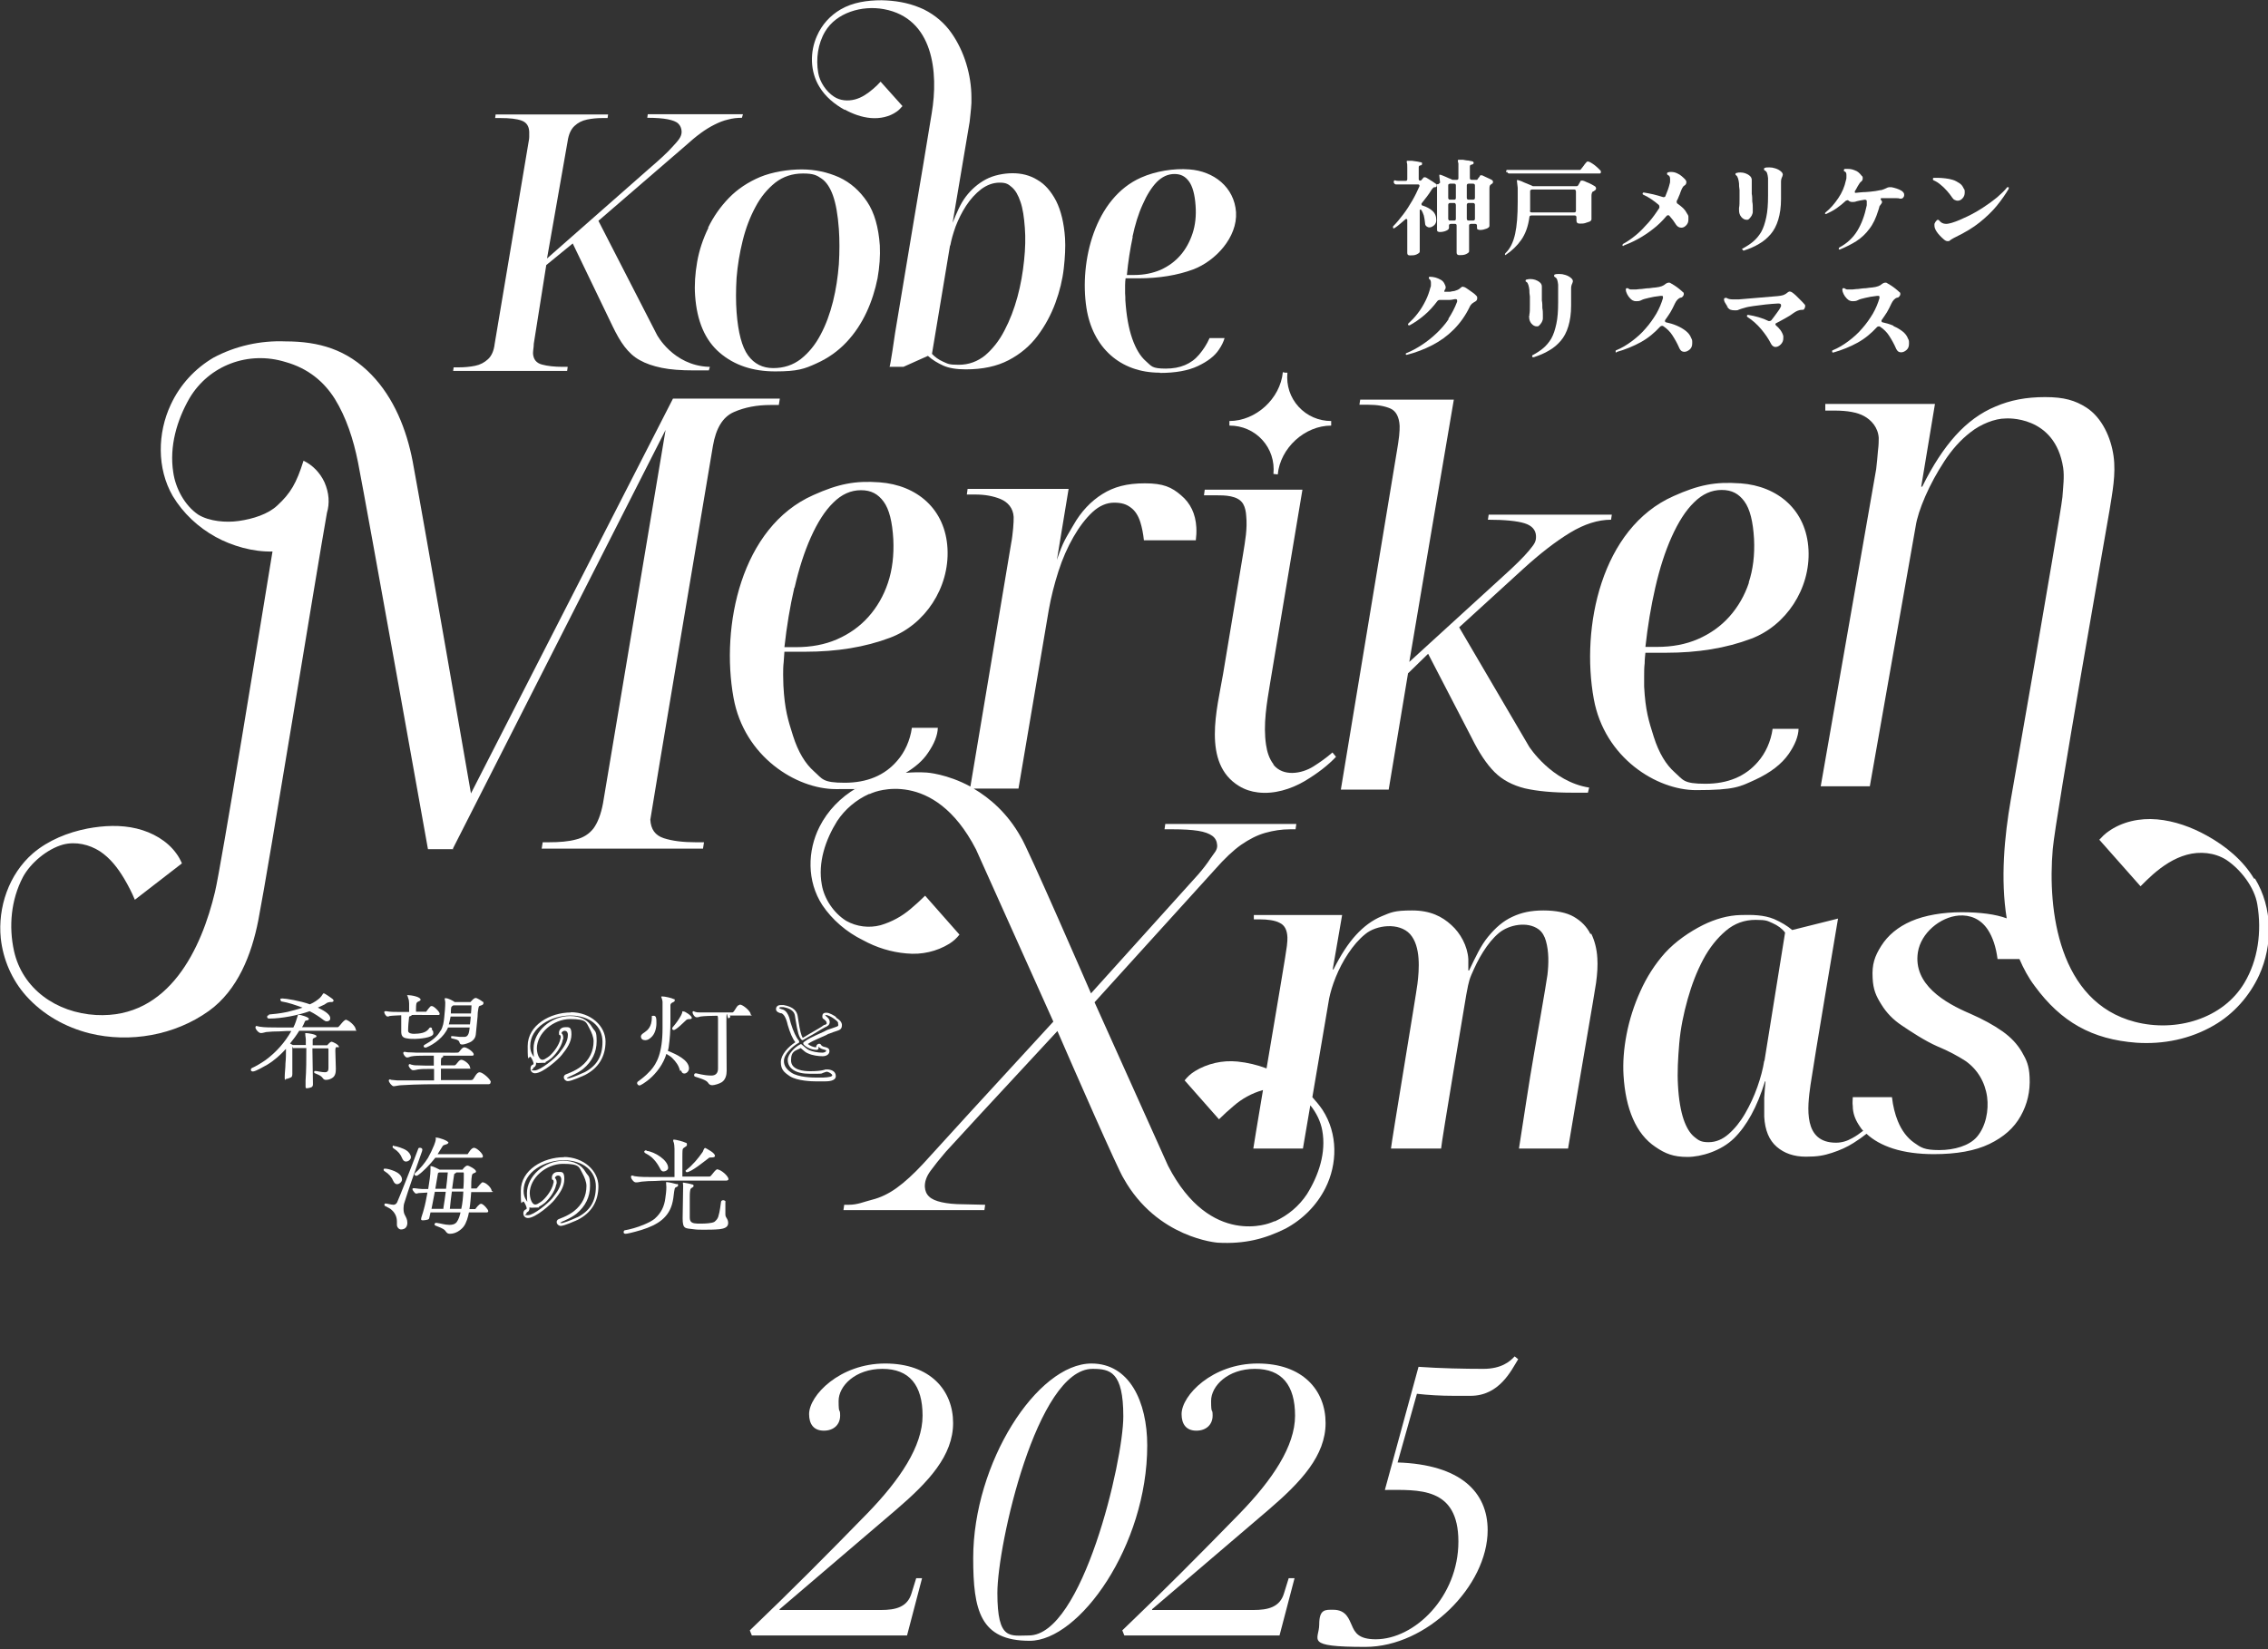 <?xml version="1.0" encoding="UTF-8"?>
<svg xmlns="http://www.w3.org/2000/svg" baseProfile="tiny" version="1.2" viewBox="0 0 891.4 648.4">
  <rect x="0" y="0" width="891.4" height="648.4" fill="#333333" stroke="none"/>
  <!-- Generator: Adobe Illustrator 28.7.1, SVG Export Plug-In . SVG Version: 1.2.0 Build 142)  -->
  <g>
    <g id="_レイヤー_1" data-name="レイヤー_1">
      <g id="_レイヤー_1-2" data-name="_レイヤー_1">
        <g id="_レイヤー_1-2">
          <g id="_レイヤー_1-2-2" data-name="_レイヤー_1-2">
            <g>
              <path d="M625.1,367.2c-1.4-2.9-3.6-5.1-6.5-6.8-2.9-1.7-7.2-2.5-12-2.5s-8.6.8-12.2,2.5c-3.7,1.7-6.6,4.3-9.5,7.8s-4.9,7.9-7.5,13.3h-.3v-4.5c-.3-5.1-3.1-10.2-6.7-13.4-3.6-3.3-8.2-5.7-15.4-5.7s-8.3.8-12,2.3c-3.6,1.5-7,4-10.1,7.4s-6,7.9-8.8,13.5h-.3l3.7-21.4h-34.7v1.7h2.3c3.1,0,6.1.4,7.9,1.4,1.9.9,2.9,2.8,3,5.7,0,.7,0,1.8-.2,3.3,0,.9-4.3,26.3-8,48.2-3.7-1.4-7.5-2.3-11.4-2.7-6-.6-11.9.8-16.8,3.8-1.6,1-2.9,2.2-4,3.6l13.5,15.3c1.8-1.8,3.7-3.5,5.7-5.2,3.3-2.9,7.3-5.1,11.6-6.3-2.2,12.9-3.8,23-3.8,23h19.5l2.9-17c2.4,2.9,4.1,6.5,4.7,9.9,1.6,8.7-1.4,17.6-6,25-3.1,4.7-7.5,8.4-12.6,10.7h-.3c-.2.1-.6.3-1.2.5,0,0-23.8,10.1-40.5-22.3l-28.9-64.3,47.5-52.4c3.6-4.1,7-7.3,10.1-9.5,3.2-2.2,6.3-3.8,9.5-4.7,3.2-.9,6.4-1.4,9.8-1.4h2.1l.3-2.1h-51.5l-.3,2.1h3.2c4.1,0,7.5.2,10,.6s4.4,1.1,5.6,2,1.8,2.1,1.9,3.7c.1,2-1.3,3.1-2.6,5.1-1.3,2-2.9,4.1-4.9,6.4l-42.1,46.7s-25.3-58.3-27.6-61.5c-5.2-9.3-12.1-15.2-18.5-19h17.6l11.9-70.2c.9-5.1,2.2-10.2,3.8-15.2,1.6-5,3.6-9.5,5.9-13.5s4.8-7.3,7.5-9.8,5.6-3.7,8.5-3.7,4.8.6,6.5,1.9c1.7,1.2,3,3.2,3.8,5.8.6,1.9,1.1,4.3,1.4,7.1h20.4c.2-1.6.3-3.3.2-5.1-.3-5.3-2.3-9.5-6-12.6-3.7-3.2-7-4.7-14.2-4.7s-12.2,1.4-16.7,4.2-8.4,6.9-11.4,12.2c-3.1,5.4-4,6.3-6.5,13.7l4.6-27.9h-39.7l-.3,2.2h3.3c3.8,0,7.1.6,10,1.8,2.8,1.2,4.9,3.5,5.1,7,0,1,0,2.5-.2,4.5s-.4,4-.8,6l-16,95.5c-9.2-5-17.1-5.5-17.1-5.5-3-.2-5.7-.1-8.3.1,3.8-2.3,6.7-4.8,8.7-7.8,2.5-3.6,3.8-6.9,3.9-9.9h-10.2c-.7,5-2.8,9.6-5.8,13-4.9,5.7-11.8,8.6-20.6,8.6s-8.7-1.5-12.1-4.5-6.2-7.6-8.2-13.9-3.3-10.4-3.8-19.8c0-1.2-.1-2.6-.1-4.2s0-3.3.2-4.9c.1-1.6.2-3.1.3-4.2h8.1c12.5,0,23.6-1.8,33.4-5.5,13.7-5.1,23.4-19.6,22.6-35-.8-15.5-11.9-25-26.7-26.1-9.6-.7-16.2.6-26,5-28.5,12.6-36.5,51.6-31.4,79.7,4.2,23.2,24.7,35.9,40.2,35.9s5.6-.1,8.1-.4c-6.3,3.7-11.3,8.9-14.5,15.2-4.8,9.5-5,21.4,1.1,30.8,3.9,5.8,9.5,10.6,16,13.8,5.3,2.9,11.1,4.7,17.1,5.2,6,.6,11.9-.8,16.8-3.8,1.6-1,2.9-2.2,4-3.6l-13.5-15.3c-1.8,1.8-3.7,3.5-5.7,5.2-3.4,2.9-7.4,5.1-11.8,6.4-4.5,1.2-9.4.6-13.5-1.7-5-3.1-8.7-8.8-9.6-14.2-1.6-8.7,1.4-17.6,6-25,3.1-4.7,7.5-8.4,12.6-10.7h.3c.2-.1.6-.3,1.2-.5,0,0,23.8-10.1,40.5,22.3l30.4,67.7-32.6,35.5-18.5,20.3c-3.8,4.1-7.3,7.3-10.5,9.6-3.2,2.3-6.4,3.8-9.6,4.6-3.2.8-5.7,2-9.2,2h-1.8l-.3,2.1h55.4l.3-2.1-8.5-.2c-3.5,0-6.4-.3-8.6-.8s-3.9-1.2-4.9-2.2c-1.1-1-1.6-2.3-1.7-3.8-.1-2,.6-4.1,2.2-6.3,1.6-2.2,3.6-4.7,6-7.5l13.6-14.8,30.3-32.7c5.5,12.7,24.1,55.2,26,57.9,13.2,23.6,37,25.3,37,25.3,10.6.6,18.5-1.5,26.6-5.5,6.9-3.7,12.3-9.2,15.7-15.9,4.8-9.5,5-21.4-1.1-30.8-1.2-1.8-2.6-3.4-4-5l6.6-38.8c.5-2.4,1.3-5.2,2.6-8.4,1.3-3.2,2.9-6.3,4.9-9.3s4.2-5.6,6.7-7.6c4.3-3.6,13.3-4.7,17.6,0,4.3,4.8,3.6,14,2.9,19.6-.5,4.1-10.3,62.8-10.4,64.7h19.7c0-1.7,9.9-60.5,9.9-60.5.5-2.2.7-4.8,2-7.8s2.7-6,4.6-9c1.9-3,3.9-5.5,6.3-7.5,3.9-3.2,11.1-4.6,15.5-1.4,1.5,1.1,2.4,2.8,2.9,4.6,1.2,4.2,1.1,9,.6,13.3-.3,2.6-5.2,30.6-5.2,30.6-2.2,12.5-4,25.1-6,37.7h19.3c4.1-24.7,10.7-62.6,11-65.1.5-3.6.7-6.9.5-9.8-.2-3.5-1-6.7-2.4-9.6l-.3.2h0ZM312.3,231c1.7-7.4,3.8-14,6.4-19.8s5.5-10.4,8.8-13.6c3.3-3.3,6.9-4.9,10.9-4.9s6.7,1.5,8.9,4.5c2.2,3,3.4,7.9,3.8,14.8.3,6.3-.4,12-2.1,17.1s-4.3,9.6-7.7,13.4c-3.4,3.8-7.5,6.7-12.3,8.8s-10.2,3.1-16.2,3.1h-4.5c.9-8.2,2.2-16,3.9-23.4h.1Z" fill="#fff"/>
              <path d="M549,177.5l-22,132.9h18.8l7.6-45.7,7.9-7.7,17.1,33c2.9,5.9,5.9,10.4,9,13.5s7.1,5.2,11.9,6.4c4.8,1.1,11,1.7,18.5,1.7h6.3l.5-2c-14.8-2.3-23.6-16.1-23.6-16.1l-27.5-46.9,25.2-23c6.7-6.1,12.8-10.8,18.4-14.2,5.6-3.4,11-5.1,16.1-5.1l.3-2h-48.4l-.3,2c6.7,0,11.5.5,14.4,1.4s4.4,2.6,4.5,5-.8,3.3-2.8,5.8c-2,2.4-5.4,5.8-10.2,10.1l-36.8,33.6c.4-2.7,17.5-103.1,17.5-103.1h-36.8l-.3,2h3.4c3.6,0,6.5.5,8.8,1.5,2.2,1,3.4,3.3,3.6,6.8,0,.9,0,2.3-.2,4s-.5,3.8-.9,6.1h0Z" fill="#fff"/>
              <path d="M500.5,300.4c-1.7-2.2-2.5-4.9-2.9-7.6-1.2-8,.3-16.4,1.6-24.3,0-.1,12.7-76,12.7-76h-38.4l-.3,2.2h4.6c3.5,0,8.8,0,10.8,3.4.8,1.4,1.1,3.1,1.2,4.7.5,5.1-.4,9.8-1.2,14.8-.6,3.6-1.2,7.2-1.8,10.8-2,12.2-4.1,24.4-6.1,36.6-2.3,13.5-8.4,35.1,6.3,44,2.3,1.4,4.8,2.2,7.4,2.5,6.3.8,13-1.3,18.3-4.4,5.2-3.1,9.3-6.3,12.4-9.6l-1.4-1.7c-2.3,2-4.8,3.8-7.5,5.5-4.6,2.9-11.9,4.1-15.7-.7v-.2h0Z" fill="#fff"/>
              <path d="M885.9,345.4c-4.3-7.2-11.1-12.8-18.5-16.9-6.1-3.4-12.8-5.8-19.6-6.4s-13.8.9-19.2,4.8c-1.3.9-2.4,2-3.5,3.2l16.2,18.3c1.6-1.6,3.1-3.1,4.8-4.6,3.9-3.4,8.3-6.4,13.4-7.8,5.1-1.4,10.9-.9,15.5,2,5.7,3.8,11.1,10.8,12.2,17.5,1.8,10.7.3,21.9-5.1,30.9-8.4,14.1-26.8,19.5-43,15.3-30-7.8-34.4-43.9-32.3-67.9,1.1-12.7,21.4-127.7,22.3-133.1,1.1-7,2.6-14.3,1.6-21.4-1-7.2-4.5-15.1-10.7-19.1-4.4-2.8-8.7-4.1-16.2-4.1s-13.7,1.2-19.5,3.7c-5.8,2.4-11,6.2-15.7,11.4-4.6,5.1-9,11.8-13.1,20.1h-.4l5.4-32.5h-43.1v2.6h3.6c5.1,0,9,.7,11.7,2.2s5.4,4.3,5.7,8.5c0,1.1,0,2.8-.3,5.1-.2,2.4-.4,4.7-.7,7.2l-21.8,124.7h19.3l18-102.1c.5-3.3,1.8-7.3,3.8-11.9,2-4.6,4.5-9.2,7.5-13.8s6.4-8.4,10.3-11.4c3.9-3.1,9.5-5.4,13.8-5.4,0,0,19.4-1.5,22.6,19.4.5,3.5,0,7.3-.3,11.5-.4,4.2-7.7,46.4-7.7,46.4-3.9,23.2-8.6,49.4-12.6,72.6-2.5,14.4-4.1,31.1-1.6,46.6h0c-4.4-1.6-10.3-2.4-17.7-2.4s-14.5,1.2-19.8,3.5-9.2,5.6-11.8,9.7-3.7,7.3-3.4,12.6c.2,4.7,1.4,7.2,3.4,10.4,2,3.3,4.7,6.1,8.2,8.4,3.4,2.3,9,6,13.8,8.1,4.6,1.9,8.2,3.9,11,5.7,4.8,3.3,7.8,8.4,8.6,14.2.7,5.3-.5,11.6-4,15.7-3,3.5-8.9,5.2-14.8,5.2s-7.2-1-9.9-2.9-4.9-4.8-6.4-8.5c-1.1-2.7-1.9-5.9-2.3-9.4h-15.4c0,1.1-.2,2.2,0,3.5,0,2.7.9,5.1,2.3,7.3l1,1.5c.2.3.5.6.8.9-1.4,1.1-2.8,2.1-4.3,2.9-2.1,1.2-4.2,1.8-6.4,1.8-12.9,0-11.3-13.7-10-22.8,1.2-8.4,10.8-65.3,10.8-65.3l-18,4.5c-2-1.7-4.4-3.1-7.1-4.3-4.1-1.7-8.7-1.7-13-1.6-5.2.1-10.2,1.6-14.9,3.9-5.4,2.7-10.9,6.5-15,11-4,4.5-7.2,9.5-9.7,15.1-2.5,5.5-4.3,11.2-5.4,16.9-1.1,5.7-1.5,11.1-1.2,16.1.4,6.6,1.6,12.3,3.7,17.1,2.1,4.8,5,8.5,8.9,11.1,3.8,2.6,7,3.9,12.5,3.9s13.3-2.4,18.3-7.3,9.1-12.3,12.2-22.4h.2c-.2,2.3-.4,4.5-.5,6.5v7.4c.3,5.3,1.9,9.2,4.9,11.8,3,2.6,6.8,3.9,11.5,3.9s7.1-.5,10.2-1.5c3.1-1,6-2.3,8.5-3.9,1.9-1.2,3.6-2.4,5.1-3.6,2.7,2.5,6.1,4.4,10.4,5.8,4.7,1.5,10.1,2.2,16.1,2.2,8.9,0,16.2-1.3,21.8-4s9.7-6.3,12.3-11c2.6-4.6,3.8-9.7,3.5-15.3-.2-4.5-1.2-6.7-3-9.8-1.8-3.1-4.3-5.8-7.7-8.2-3.4-2.4-7.6-4.7-12.6-6.9-9.9-4.2-22.6-11.5-20.6-24.2,1.2-7.5,8.7-13.8,16.1-14.4,4.3-.3,8.5,1.2,11.4,5.6,1.9,2.9,3.2,6.8,3.8,11.5h8.6c1.6,3.7,3.5,7.3,6,10.6,10.4,14.2,22.6,21,40,22.3,10.5.7,21.1-1.4,30.4-6.8,7.8-4.5,14-11.5,17.8-19.7,5.4-11.8,5.4-26.5-1.6-38h-.4,0ZM693.4,417c-.5,3.2-1.4,6.6-2.7,10.3-1.3,3.7-2.9,7.1-4.8,10.4-1.9,3.3-4.1,6-6.5,8.1s-5,3.2-7.9,3.2-3.9-.7-5.6-2.1c-1.7-1.4-3.1-3.7-4.2-6.9-1.1-3.3-1.9-7.7-2.2-13.4-.3-5,0-10.5.5-16.4s1.7-11.7,3.3-17.4c1.6-5.7,3.6-10.9,6.1-15.6s5.5-8.4,8.9-11.3,7.3-4.3,11.7-4.3,4.6.4,6.7,1.3c2,.9,3.7,2.1,4.9,3.7l-8.1,50.4h-.1Z" fill="#fff"/>
              <path d="M683.8,190c-9.6-.7-16.2.6-26,5-28.5,12.6-36.5,51.6-31.4,79.7,4.2,23.2,24.7,35.9,40.2,35.9s17.3-1.4,23.3-4.1c6-2.8,10.3-6.1,13.1-10.1,2.5-3.6,3.8-6.9,3.9-9.9h-10.2c-.7,5-2.8,9.6-5.8,13-4.9,5.7-11.8,8.6-20.6,8.6s-8.7-1.5-12.1-4.5c-3.4-3-6.2-7.6-8.2-13.9s-3.3-10.4-3.8-19.8v-4.2c0-1.6,0-3.3.2-4.9,0-1.6.2-3.1.3-4.2h8.1c12.5,0,23.6-1.8,33.4-5.5,13.7-5.1,23.4-19.6,22.6-35-.8-15.5-11.9-25-26.7-26.1h-.3ZM687.4,229c-1.7,5.1-4.3,9.6-7.7,13.4-3.4,3.8-7.5,6.7-12.3,8.8s-10.2,3.1-16.2,3.1h-4.5c.9-8.2,2.2-16,3.9-23.4s3.8-14,6.4-19.8c2.6-5.8,5.5-10.4,8.8-13.6,3.3-3.3,6.9-4.9,10.9-4.9s6.7,1.5,8.9,4.5,3.4,7.9,3.8,14.8c.3,6.3-.4,12-2.1,17.1h0Z" fill="#fff"/>
              <path d="M483.3,167.3c4.9,0,9.5,2,12.8,5.6s4.9,8.4,4.4,13.4l1.7.2c1-10.4,10.6-19.2,21-19.2v-1.8c-4.9,0-9.5-2-12.8-5.6s-4.9-8.4-4.4-13.4h-.9l-.9-.2c-1,10.4-10.6,19.2-21,19.2v1.8h.1Z" fill="#fff"/>
              <path d="M178,333.6l83.6-164.6-24.6,146.8c-.8,4.3-2.1,7.6-3.7,9.8-1.7,2.2-4,3.7-6.9,4.4-2.9.8-6.5,1.1-10.9,1.1h-2.2l-.4,2.5h63.4l.4-2.5h-3.2c-5,0-9.2-.5-12.6-1.6s-5.1-3.5-5.3-7.3c0-.8,24.6-146.9,24.6-146.9,1.2-7,3.9-11.4,8.2-13.3,4.3-1.9,9.1-2.8,14.5-2.8h3.2l.4-2.5h-42l-79.4,155.2s-18.3-105.7-22.9-130.5c-2.4-12.6-7.4-25-16.2-34.1-9.6-9.9-20.6-13.1-33.8-13.1-9.9-.4-19.7,1.8-28.3,6.4-7.3,4.3-13.2,10.7-16.8,18.5-5.2,11.1-5.5,25,.8,35.9,4.1,6.8,10,12.3,16.9,16.1,6.4,3.5,14.6,5.9,22.3,5.7-4.6,28.1-20.2,123.9-22.6,133.8-5.2,21.9-17.9,50-46.8,48.4-15.6-.9-28.9-10.3-32.2-25.2-2.1-9.6-1.2-20,3.5-29,3-5.6,9.6-11.1,15.8-12.8,5-1.3,10.3,0,14.4,2.6,4.1,2.7,7.1,6.6,9.6,10.8,1.6,2.7,3,5.4,4.2,8.3l18.5-14.3c-.6-1.4-1.3-2.7-2.2-3.9-3.6-5-9.4-8.3-15.6-9.8-6.2-1.5-12.9-1.2-19.3,0-7.7,1.5-15.4,4.6-21.4,9.7-9.6,8.3-13.9,21.4-12.7,33.4.9,8.4,4.4,16.4,9.9,22.6,6.7,7.5,15.5,12.4,25,14.8,15.8,3.9,33.5.8,46.9-8.8,11.4-8.2,16.8-22.3,19.4-35.5,4.3-22.1,22.8-136.7,27-160.3,1.1-3.7.9-7.8-1-12.1-1.7-3.6-4.5-6.6-8.2-8.4-2.8,8.9-5.1,12.8-10.3,17.6-3.6,3.4-9.5,5.3-15.2,6.1-4.9.7-11.5.2-15.9-2.5-5.3-3.6-8.9-10.3-9.8-16.6-1.6-10.2,1.4-20.5,6.4-29.2,7.7-12.9,23.1-18.7,37.7-14.2,8.9,2.5,15.1,7.7,19.4,14.5,4.5,7.3,7.3,15.9,9.1,24.9,3.6,18.3,27.5,152.1,27.5,152.1h10l-.2-.2h0Z" fill="#fff"/>
              <path d="M278.4,89.6c-2.1,4.3-3.6,8.8-4.4,13.4s-1.1,9-.8,13.2c.7,10,3.9,17.5,9.6,22.4,5.8,5,13.1,7.4,21.9,7.4s11.5-1,16.1-3.1c4.7-2.1,8.6-4.9,11.9-8.4s5.9-7.5,7.9-11.8,3.4-8.8,4.3-13.3c.8-4.5,1.1-8.8.9-12.9-.5-7.1-2.1-12.9-5-17.2s-6.5-7.5-11-9.6c-4.5-2-9.4-3.1-14.7-3.1s-11.6,1-16.4,3c-4.7,2-8.8,4.7-12.2,8.2-3.4,3.5-6.1,7.4-8.2,11.7h.1ZM289.5,109.2c.4-4.9,1.2-9.8,2.4-14.6,1.2-4.9,2.9-9.3,5-13.2,2.1-4,4.7-7.1,7.8-9.6,3.1-2.4,6.7-3.6,10.9-3.6s5.4.7,7.3,2,3.4,3.6,4.5,6.7,1.9,7.5,2.3,13.1c.3,4.3.3,8.9,0,13.9-.4,5-1.1,9.8-2.3,14.6-1.2,4.8-2.8,9.2-4.9,13.1-2.1,4-4.7,7.1-7.7,9.5-3.1,2.4-6.7,3.6-10.9,3.6s-7.5-1.7-9.9-5-3.9-9-4.5-17c-.3-4.1-.3-8.6,0-13.5h0Z" fill="#fff"/>
              <path d="M223.1,144.2h-2c-3.2,0-5.9-.3-8.1-.9-2.2-.6-3.3-2-3.5-4.2,0-.4,0-.9.1-1.7s.2-1.5.2-2.3l4.9-30.9,10.4-8.5,15.7,32.6c1.5,3.1,3,5.8,4.7,8s3.6,4,6,5.3c2.3,1.3,5.2,2.3,8.6,3s7.6,1,12.6,1h5.9l.4-1.4h-.5c-14-.6-20.3-12.6-20.3-12.6l-23-44.8,34.2-29.5c2.1-1.9,4-3.5,5.9-4.9s3.7-2.5,5.5-3.4,3.5-1.6,5.3-2c1.8-.5,3.6-.7,5.5-.7l.4-1.4h-37.4l-.2,1.4c3.4,0,6.1.2,8.1.6,1.9.4,3.3.9,4.1,1.7.8.8,1.2,1.7,1.3,3,.1,2.2-1.4,3.7-3.5,6-2,2.3-5.2,5.2-9.5,8.9l-39.9,35.1,8.1-46.1c.4-2.7,1.3-4.7,2.7-6s3-2.1,4.9-2.5,3.9-.6,6.1-.6h2l.2-1.4h-44.2l-.2,1.4h2c3.7,0,6.5.3,8.4,1s2.9,2.1,3,4.4v2c0,.8-.2,1.6-.3,2.3l-13.3,79.2c-.3,2.6-1.2,4.6-2.6,5.9-1.4,1.3-3.1,2.2-5.1,2.6-2,.4-4.1.6-6.4.6h-2l-.2,1.4h44.8l.2-1.4v-.2h0Z" fill="#fff"/>
              <path d="M331.9,43c3.2,1.8,6.8,3.1,10.4,3.4,3.6.3,7.3-.5,10.1-2.5.9-.6,1.6-1.4,2.3-2.2l-8.6-9.6c-.9,1-1.9,2-3,2.9-2.1,1.8-4.4,3.4-7.1,4.1-2.7.7-5.8.5-8.2-1.1-3.1-2-5.6-5.8-6.2-9.3-1-5.6-.1-11.6,2.7-16.3,4.4-7.4,14.4-10.4,23.1-8.8,19.5,3.6,21.5,24.9,18.8,40.9-2.2,13.6-4.5,27.2-6.8,40.8-2.5,15.2-5.1,30.4-7.6,45.6-.1.7-1.9,13.3-2.2,13.3h5.5l9.6-4.3c1.8,1.6,3.8,2.8,6,3.8s5.2,1.5,8.9,1.5c6.6,0,12.2-1.2,16.8-3.6,4.6-2.4,8.4-5.6,11.4-9.6s5.3-8.3,7-12.9,2.8-9.2,3.3-13.6.7-8.4.5-11.8c-.4-6-1.6-10.9-3.5-14.7-2-3.8-4.4-6.6-7.4-8.3-2.9-1.8-6.2-2.6-9.7-2.6s-7.5.8-10.5,2.4-5.7,3.9-7.9,6.8c-2.2,2.9-3.6,6.4-5.2,10.3l6.7-39.7c0-.3.6-5,.7-7.4v-2.1c0-8.9-2.8-18.3-7.9-25.5-2.6-3.7-6.2-6.9-10.8-9.2-.5-.2-1.1-.5-1.6-.7-4.8-2-9.9-2.8-15-2.9-5.6,0-11.3.8-16.1,3.6-4.1,2.4-7.4,6-9.3,10.4-2.8,6.2-2.8,14,1,20.1,2.3,3.8,5.9,6.8,9.9,9v-.2h0ZM373.5,96.5c.4-2.2,1.1-4.7,2.1-7.5,1.1-2.8,2.4-5.5,4.1-8.1s3.7-4.8,5.9-6.5c2.3-1.7,4.7-2.6,7.3-2.6s3.4.6,4.8,1.8c1.4,1.2,2.5,3.1,3.4,5.8.9,2.6,1.4,6,1.7,10.2.3,3.8.2,8.1-.3,12.8-.5,4.8-1.3,9.5-2.6,14.3-1.3,4.8-3,9.2-5.1,13.2-2.1,4.1-4.7,7.3-7.6,9.8-3,2.4-6.4,3.7-10.4,3.7s-4.2-.4-6.1-1.2c-1.8-.8-3.3-1.9-4.4-3.1l7.1-42.6s.1,0,.1,0Z" fill="#fff"/>
              <path d="M455.9,146.6c6.1,0,11.1-.9,14.9-2.7s6.6-3.9,8.3-6.5c1.1-1.6,1.8-3.1,2.2-4.5h-5.9c-1.1,2.5-2.5,4.6-4.1,6.5-3.1,3.7-7.5,5.5-13.1,5.5s-5.6-1-7.8-2.9c-2.2-1.9-4-4.9-5.4-8.9s-2.3-9-2.7-15.1c0-.8,0-1.7-.1-2.7v-3.2c0-1.1.1-2,.2-2.7h5.2c8,0,15.2-1.2,21.4-3.5,8.7-3.3,17.4-12.6,16.8-22.5-.7-9.9-8.8-16.1-18.3-16.8-6.1-.5-13.4.7-19,3.2-18.2,8-24.3,33-21.5,51.2,2.4,15.5,13.2,25.5,28.8,25.5h.1ZM445.1,93.1c1-4.7,2.3-9,4-12.7,1.6-3.7,3.5-6.7,5.5-8.8,2.1-2.1,4.4-3.2,7-3.2s4.3,1,5.7,2.9c1.4,1.9,2.3,5.1,2.6,9.5.3,4-.1,7.7-1.2,11s-2.7,6.2-4.8,8.6c-2.1,2.4-4.7,4.3-7.8,5.7-3.1,1.3-6.5,2-10.3,2h-2.9c.5-5.3,1.3-10.3,2.3-15h-.1Z" fill="#fff"/>
              <path d="M136,400.9c-.9,0-2.3,2.2-2.9,2.7-.2.2-.4.2-.7.2h-13.7c.5-.7.8-1.5,1.1-2.2.2-.4.3-.4.8-.5.4,0,.8-.2.8-.6,0-.7-3.4-1.6-3.9-1.6s-.4.2-.5.4c-.5,1.6-.9,3.1-1.7,4.6h-6.6c-1.8,0-4.9,0-6.6-.3-.3,0-1.1-.3-1.3-.3-.3,0-.4.4-.4.6,0,.6.9,1.7,1.5,2,.2.1.4.2.7.2.7,0,1.4-.3,2-.4.8-.1,1.8-.1,2.6-.2,1.8,0,3.6-.1,5.3-.2h2c-2.5,4.4-5.8,8.2-10.1,11.4-1.7,1.2-4.1,2.6-5.3,3.1-.4.2-.5.4-.5.8s.4.6.8.6c1.1,0,4.6-2.1,5.7-2.7,2.8-1.7,5.2-3.9,7.3-6.2,0,1.9,0,3.8-.2,5.7,0,1.8-.3,3.7-.3,5.5s.3.6.7.6,1.4-.4,1.8-.6c.6-.3.5-1.4.5-1.9v-8.8c0-2.9,0-.6.4-.8h5.1v.3c0,4.1,0,8.3-.3,12.5v2.1c0,.7,0,.9.5.9s1.3-.2,1.8-.4c.5-.3.6-.7.6-1.2,0-4.4-.2-8.8-.2-13.1s0-.7,0-1h6.1c.2.1.2.3.2.5v6.9c0,1,0,2-1.4,2s-3.1-.5-3.7-.5-.5.2-.5.5,0,.3.3.4c.8.4,1.6.6,2.4,1.2.7.5.8,1.4,1.9,1.4s1.9-.4,2.4-.7c1.4-.8,1.5-2.4,1.5-3.7,0-2.4-.2-4.8-.2-7.2s1.4-.6,1.4-1.4-2.3-2-3-2c-.6.2-1.2,1-1.6,1.4h-5.7v-2.3c.2-.8,1.5-.6,1.5-1.3s-3.4-1.2-4.1-1.2-.3,0-.3.2v.6c0,.4.2,1.1.2,1.9v2h-5.1c-.4-.2-.7-.4-1.1-.6,1.3-1.6,2.5-3.2,3.6-5h21c2.5,0,1.2,0,1.2-.6,0-1.2-2.8-3.8-4.2-3.8h.4Z" fill="#fff"/>
              <path d="M105.6,399.1c-.4,0-.6.3-.6.6,0,.6.4.7.9.7,4.7,0,11.4-1.3,15.8-2.9,2,1,3.8,2.2,5.5,3.5.4.3.8.5,1.2.5.8,0,1.4-.4,1.4-1.2,0-1.9-3.3-3.4-4.9-4.2.9-.4,1.7-.8,2.6-1.2.4-.2.8-.6,1.3-.8.2,0,.7-.2.9-.2h.6c.2,0,.8-.1.8-.5s-.3-.6-.5-.8c-.4-.3-2.9-2.1-3.3-2.1s-.4.2-.5.4c-.3.5-.7,1-1.1,1.4-.9.8-2.1,1.7-3.9,2.5-3.9-1.4-9.5-2.3-10.8-2.3s-.7.4-.7.7.2.5.5.5c2.5.4,5.4,1.4,8.1,2.4-1.9.7-4.1,1.2-6,1.7-3.3.7-5.4.8-7.2,1v.3h-.1Z" fill="#fff"/>
              <path d="M192.9,425.4c0-1.1-3.2-3.9-4.4-3.9s-2.1,2.3-2.6,2.8c-.1.2-.7.3-.9.3h-11.7v-4.5h10.5c1.9,0,.9,0,.9-.6,0-1.1-2.3-2.9-3.4-2.9s-1.9,2.2-2.7,2.2h-5.3v-1.6c0-.4,0-1.3.4-1.5.2,0,.5-.2.5-.4s0-.2-.2-.3h11.3c.4,0,.9,0,.9-.5,0-1-2.7-2.8-3.7-2.8s-1.7,1.6-2.3,2c-.2.2-3.6.1-4.2.1h-10.8c-1.2,0-2.4,0-3.6-.1-.8,0-1.5,0-2.3-.2h-.5c-.2,0-.3.3-.3.4,0,.6.8,1.8,1.5,1.8s1-.3,1.5-.4c1.5-.3,3.3-.3,4.8-.3h4.2v3.9c-2.1,0-4.2,0-6.3-.1-.7,0-1.5,0-2.1-.2-.4,0-.8-.3-1.1-.3s-.4.4-.4.5c0,.6.8,1.5,1.3,1.8.2.1.4.1.6.1.6,0,1.2-.2,1.8-.3,1.4-.2,2.7-.2,4.1-.2h2.2v4.5h-14.6c-.5,0-1.6-.2-2.1-.2s-.4-.2-.5-.2c-.4,0-.6.2-.6.5,0,.6,1.2,2.2,1.9,2.2s2.1-.4,3.1-.4c6.2-.4,12.6-.4,18.9-.4h15.4c.4,0,.7-.3.7-.6v-.2h.1Z" fill="#fff"/>
              <path d="M156.7,397.8c-1.6,0-3.4,0-4.9-.3h-.4s-.4.2-.4.3c0,.5.7,1.8,1.3,1.8s.6-.1.8-.2c1.5-.2,3-.2,4.6-.3v6.4c0,1.6.5,2.5,2.3,2.7,1,.2,2.1.2,3.2.2s7.1-.4,7.1-2.1-.5-1-.5-1.5,0-.8-.5-.9c-.4,0-.6.2-.9.7-.6.7-1.3,1.1-2.3,1.4-1.1.3-2.5.4-3.4.4s-2.3-.2-2.3-1.2c0-1.7.2-3.9.4-5.5.3-.4,1-.2,1-.7,1.8-.1,3.7,0,5.5,0h5c.4,0,.5-.2.5-.5,0-.8-2.3-3-3-3s-.2,0-.4,0c-.3,0-1.8,2-1.9,2.2h-4v-.9c0-.5,0-2.3.3-2.6.3-.6,1.5-.6,1.5-1.2,0-1.2-3.8-1.8-4.8-1.8s-.3.2-.3.4.3.8.3,1c.2.2.3,1.6.3,1.9v3.3h-4.1Z" fill="#fff"/>
              <path d="M173.1,405.2c-1.1,2.2-3.6,4.1-6.2,5.5-.2.1-.4.3-.4.5,0,.4.3.6.6.6s.4,0,.6-.1c2.9-1.2,6.9-4.1,8.4-7.8h8.5c-.2,1.3-.2,3.7-2.1,3.7s-1.2,0-1.8,0-2.2-.3-2.9-.3-.5.2-.5.5,0,.3.3.4c1,.3,2.8.4,3,1.6.2.7.5.8,1.2.8s2.8-.7,3.5-1.2c1.5-1.1,1.7-2.1,1.8-3.7.2-2,.4-4,.6-6.1,0-1,.1-2.1.3-3.1,0-.3.2-.6.2-.8.2-.5,1.8-.4,1.8-1.3s0-.4-.3-.6c-.4-.4-2.2-1.5-2.7-1.5-.8,0-1.6,1.1-2.1,1.6h-6.2c-.6-.5-2.6-1.5-3.4-1.5s-.5.1-.5.4.2.8.2,1.2c0,1.9-.2,4-.4,5.9s-.4,3.5-1.4,5.3h-.1ZM177.5,395.8c0-.2.5-.5.7-.6h7.1v.3c0,.7-.1,1.9-.2,2.9h-7.9c0-.8,0-1.8.2-2.6h0ZM177.1,399.6h7.9c0,1-.2,2.1-.3,3.1h-8.3c.3-1,.5-2.1.7-3.1h0Z" fill="#fff"/>
              <path d="M224.4,398c-8.2,0-17,5-17,13.2s.4,3.1,1.3,4.5c.4.5,1,1.9,1,2.3s0,.4-.3.5c-.4.2-.9.5-.9,1.6s.8,1.8,1.8,1.8c3,0,9.1-5.4,10.5-7.2,2-2.5,3.8-5,3.8-8.1s-1-2.8-2.5-2.8-2.4,1-2.4,2.2.2.7.4.9c0,0,.1.1.2.2,0,0,.1.2.1.6s0,.5-.2.7v.3c-.6,2.1-2.1,4.4-4,6.2-.5.5-1.5,1.1-2.2,1.5-.3.1-.5.2-.8.2-1.6,0-2.2-3.2-2.2-4.4,0-6,6.4-11.6,13.1-11.6s6.2,1.3,7.7,3.9c.7,1.3,1.5,3.2,1.5,4.8,0,3.9-1.6,7.3-4.9,9.9-1,.8-2.5,1.7-4.4,2.5-.2,0-.3.1-.5.2-.3.1-.7.3-1,.4s-.9.4-.9,1.2.8,1.5,1.6,1.5c1.4,0,5.7-2,5.8-2s.3-.1.4-.2c.2,0,.4-.2.5-.2,5.3-2.7,8.1-7.2,8.1-13.2s-5.7-11.5-13.8-11.5h.2,0ZM229.5,421.6h0c-.1,0-.3.1-.4.2-.2,0-.4.2-.5.2-1.5.7-4.5,1.9-5.3,1.9s-.4-.2-.4-.3h.2c.3-.2.6-.4.9-.5.2,0,.3-.1.5-.2,2-.9,3.6-1.8,4.7-2.7,3.5-2.9,5.3-6.6,5.3-10.9s-.6-3.6-1.7-5.4c-1.7-3-4.7-4.5-8.8-4.5-7.5,0-14.3,6.1-14.3,12.8s.9,5.6,3.4,5.6.9-.1,1.3-.3c.8-.4,1.8-1.1,2.4-1.6,2.1-2,3.7-4.4,4.3-6.7v-.2c.2-.3.3-.7.3-1,0-.5-.1-1-.3-1.3,0-.2-.2-.3-.3-.4,0,0,0-.1-.1-.1,0-.5.6-1,1.2-1,1.1,0,1.3,1,1.3,1.6,0,2.7-1.7,5-3.5,7.3-1.5,1.9-7.3,6.7-9.6,6.7s-.6-.3-.6-.6,0-.4.3-.6c.3-.1.9-.5.9-1.6s-.8-2.5-1.2-3c-.8-1.2-1.1-2.3-1.1-3.8,0-7.4,8.2-12,15.8-12s12.6,4.2,12.6,10.3-2.5,9.7-7.4,12.2h.1Z" fill="#fff"/>
              <path d="M267.7,420.8c.2.6.4,1.2,1.3,1.2s1.8-1,1.8-2c0-3.4-5.3-5.7-8.3-6.9.1-.4.2-.8.3-1.3.5-3.4.7-6.8.7-10.2v-6.5c.1-1.2,1.7-1,1.7-1.8s-.2-.4-.5-.6c-.7-.4-3.4-1-4.3-1s-.4.2-.4.5c.2.5.4,1.2.4,1.6v10.4c0,9.8-2.3,13.9-4.7,16.6-2.1,2.3-3.7,3.4-4.9,4.3-.3.2-.4.4-.4.7s.4.9.9.9,2.2-1.1,3.8-2.4c3-2.5,5.7-6.2,6.8-10,.8.5,1.6.9,2.3,1.6,1.5,1.5,2.6,3,3.1,5.1l.4-.2h0Z" fill="#fff"/>
              <path d="M255.8,407.9c1.6-1.3,2.2-3.7,2.2-5.7s-.1-2.9-1.1-2.9-.7.2-.7.6c0,3.8-1.7,5.1-3,6-.8.5-1.3,1-1.3,1.5,0,1,.7,1.5,1.7,1.5s1.6-.5,2.2-1h0Z" fill="#fff"/>
              <path d="M268.5,397.5c-.4,0-.4.5-.4.7-.1.4-.4.8-.5,1.1-.9,1.6-1.9,3-3.2,4.5-.1.2-.2.3-.2.5,0,.3.2.6.6.6,1,0,4.2-3.3,5-4,.3-.2.6-.3,1-.3.7,0,1.1,0,1.1-.5,0-.8-2.6-2.5-3.2-2.5h-.2,0Z" fill="#fff"/>
              <path d="M290.5,395.1c-1,0-1.8,2.9-2.7,2.9h-10.6c-3.5,0-3,0-3.8-.2-.3,0-.6-.3-.9-.3s-.3.4-.3.5c0,.6.8,1.9,1.6,1.9s1-.2,1.5-.3c1.1-.2,4.9-.3,6-.3h.7c.2.4.2.9.2,1.4v19.4c0,1.6-.8,2.7-2.6,2.7-3.1,0-5.7-.9-6.1-.9s-.7.3-.7.7.2.6.6.7c1.2.4,4.1,1.2,4.8,2.2.4.6.8,1.1,1.7,1.1s2.9-.6,3.8-1.2c1.5-1,1.9-2.9,1.9-4.4,0-6.4-.1-12.8-.1-19.2s.4-1.3.8-1.5.7-.3.7-.6,0-.4-.3-.5h7.4c2.5,0,.9,0,.9-.6,0-1.1-3-3.7-4.2-3.7l-.3.2h0Z" fill="#fff"/>
              <path d="M328.5,399.7c-.6-.4-2.4-1.6-3.7-1.6s-1.6.6-1.6,1.5.4.8.8,1.2c.6.5.9.8.9,1.4s0,.3-.2.4c-.1.1-.3.2-.5.3h-.3c-.6.5-1.2.8-1.8,1.2l-.5.3c-1,.6-2,1.2-3.1,1.8-1,.6-2,1.2-3,1.8-.6-1-1.1-2.8-1.7-6.8l-.3-1.9c-.3-1.6-1.4-3.5-5.5-4.2h-1.2c-1.1,0-1.8.6-1.8,1.6s1.1,1.4,1.8,1.6h.3c1,.4,1.5,1.5,1.9,2.5.3.7.4,1.4.6,2.1.9,3.1,1.9,5.4,3,6.8-2.8,1.8-5.7,4.9-5.7,7.8s1.2,4,3.6,5.6c2.9,1.8,8.4,2,10.6,2s.6,0,1,0h1.5c1.7,0,4.9,0,4.9-2.1s-2.2-2.6-3.4-2.6-.8.1-1.2.2c-.1,0-.3,0-.5.1-.8.2-2.6.4-5,.4s-7.5-.4-7.5-4.3,2.1-3.8,3.8-4.8c1.5,1.3,1.9,1.7,2.9,2.1,1.7.8,4.1,1.1,5.7,1.1s2.7-.8,2.7-2-1-1.4-1.7-1.6c-.6-.1-1.1-.3-1.5-.7h0c-.2-.4-.4-.6-.9-.6s-1.1.6-1.1,1.1,0,.2,0,.3c-1.1,0-2.4-.6-3.3-1.3,1.3-.9,2.7-1.5,3.8-2,1.1-.5,2.2-1,3.4-1.5.4-.2.8-.5,1.3-.6,1-.4,2.1-.8,3.1-1.1.8-.3,1.8-.6,1.8-2.1v-.4c-.2-1.3-1.4-2.1-2.2-2.6l-.2-.4h0ZM329.5,402.7c0,.6-.1.7-1,1-1,.4-2.1.7-3.2,1.1-.5.2-1,.5-1.4.7-1.1.5-2.2,1-3.3,1.5-1.3.6-3,1.4-4.6,2.6-.1,0-.2.2-.3.4,0,.2,0,.3.1.5,1.1,1.3,3.3,2.2,5,2.2h.2c.3,0,.5-.2.6-.3,0-.1.2-.3.1-.6v-.4c.6.8,1.5,1,2.2,1.2.8.2.8.3.8.4,0,.6-1,.8-1.5.8-1.8,0-3.9-.4-5.2-1-.8-.4-1.2-.7-2.9-2.2-.2-.2-.4-.2-.7,0-2,1-4.8,3.8-4.8,6,0,3.5,3.2,5.5,8.7,5.5s4.2,0,5.3-.4c.2,0,.4-.1.5-.2.3,0,.5-.2.8-.2.8,0,2.2.9,2.2,1.4s-1.2.8-3.7.9h-2.4c-1.7,0-7.2-.1-9.9-1.9-2-1.3-3-2.8-3-4.6,0-2.8,3.4-5.8,5.7-7.1.2,0,.3-.2.3-.4s0-.4-.1-.5c-1.1-1.3-2.2-3.6-3.2-6.9-.2-.7-.4-1.5-.6-2.2-.5-1.4-1.2-2.7-2.6-3.2-.1,0-.3,0-.4-.1-.7-.2-.9-.3-.9-.4,0-.3.3-.4.6-.4h1c2.7.5,4.2,1.6,4.5,3.2l.3,1.9c.8,4.9,1.3,6.6,2.3,7.7.2.2.5.3.7.1,1.2-.7,2.3-1.4,3.5-2,1-.6,2-1.2,3-1.8l.5-.3c.6-.3,1.2-.7,1.8-1h.2c.2-.2.5-.4.7-.5.4-.3.7-.8.7-1.4,0-1.2-.8-1.8-1.4-2.3-.1-.1-.3-.3-.4-.3,0-.1.2-.2.4-.2.6,0,2,.7,3,1.4.7.5,1.6,1.1,1.7,1.7v.6h0Z" fill="#fff"/>
              <path d="M189.8,464.7c-.6,0-2.1,2.1-2.5,2.5h-2.1c0-1.6,0-3.7.3-5.2.2-1.1,1.6-.7,1.6-1.5s-2.7-2.3-3.4-2.3-1.7,1.2-1.9,1.6h-9c-.5-.3-2.8-1.4-3.3-1.4s-.3.2-.3.4v1c0,1.9-.5,5.1-.9,7.6h-2.4c-.8,0-1.9-.2-2.9-.3h-.5c-.3,0-.4.1-.4.4s.7,1.2.9,1.4c.2.2.4.3.6.3s.6-.1.9-.2c1.1-.1,2.4-.1,3.5-.2-.4,2.2-.9,4.8-1.4,6.5-.4,1.7-1.1,3.3-1.1,3.9s.5.5,1,.5,1.4-.2,1.7-.3c.5-.2.5-.5.6-1l.4-1.8h11.8c-.3,1.3-.7,2.7-1.5,3.8-.7.9-1.8,1.1-2.9,1.1-1.7,0-3.4-.6-5.1-.8h-.1c-.4,0-.6.3-.6.6s.1.4.4.5c1.1.5,3,1,3.8,2,.5.7.8,1.2,1.9,1.2,2.1,0,4.1-1.3,5.3-2.8,1.1-1.4,1.8-3.9,2.1-5.6h6.9c.4,0,.7-.1.7-.5,0-.7-2-2.9-2.8-2.9s-1.9,1.6-2.3,2.1h-2.3c.4-2.2.5-4.4.7-6.7h7.3c2.4,0,.7-.2.7-.6,0-1-2.2-3.2-3.4-3.2h0ZM174.1,475.2h-4.5c.4-2.2.9-4.5,1.3-6.7h4.3c-.3,2.3-.6,4.5-1,6.8h-.1ZM175.3,467.3h-4.2c.2-1.1,1-5.7,1-5.9,0-.3.3-.5.6-.5h3.3c-.1,1.4-.5,5.1-.7,6.5h0ZM181.3,475.2h-4.5c.2-2.3.5-4.5.8-6.8h4.5c-.1,2.2-.3,4.6-.8,6.8ZM182.2,467.3h-4.5c.4-2.8.7-5.2.8-5.6,0-.3.3-.4.5-.5.3-.1.3-.2.3-.3h2.9c0,.1.1.2.1.4,0,2,0,4.1-.2,6.1h0Z" fill="#fff"/>
              <path d="M158.6,475c0-.8.1-1.6.4-2.4,1.6-5.1,3.7-11.2,6.9-20.1.1-.4.1-.6.1-.6,0-.4-.4-.7-.9-.7s-.6,0-.8.6c-2.8,7.5-7.5,19.3-8.2,20.8-.2.5-.8,1-1.4,1-.9,0-2.6-.5-3.1-.5s-.5.2-.5.6.2.3.5.5c.8.4,2,1,2.3,1.4,1.4,1.2,2.1,2.8,2.1,4.6s0,.8,0,1.3c0,.8.7,1.8,1.6,1.8,1.8,0,2.5-1.2,2.5-2.6s-.5-2.1-1-3.1c-.4-.7-.5-1.7-.5-2.5h0Z" fill="#fff"/>
              <path d="M154.6,464.3c.3.6.7,1.2,1.5,1.2s1.9-.9,1.9-1.8c0-1.6-1.5-2.7-2.9-3.3s-2.9-1-3.7-1-.6.2-.6.5.4.6.5.6c1.6,1,2.6,2.2,3.3,3.8h0Z" fill="#fff"/>
              <path d="M176.3,449.3c0-.9-3.8-2.1-4.7-2.1s-.3.1-.3.3c0,.9-.4,1.9-.7,2.7-.7,1.7-1.5,3.4-2.4,5-1.4,2.2-2.9,4-4.9,5.8-.3.3-.4.4-.4.6,0,.3.3.6.7.6s.6-.2.9-.4c1.5-1,4.6-4.1,6.6-6.7h18.1c.4,0,.6-.2.6-.6,0-1-2.4-3.3-3.5-3.3s-2.2,2.1-2.5,2.5h-11.8c.7-1,1.3-2.2,2-3.2.5-.7,2.2-.5,2.2-1.4v.2h0Z" fill="#fff"/>
              <path d="M154.8,450.3c-.4,0-.5.3-.5.6s.4.5.5.6c1.7,1.1,2.6,2.2,3.3,3.9.3.6.6,1.2,1.5,1.2s1.9-.8,1.9-1.7-.8-2.1-1.8-2.7c-1.2-.8-4-1.7-4.9-1.7v-.2h0Z" fill="#fff"/>
              <path d="M221.7,454.9c-8.2,0-17,5-17,13.2s.4,3.1,1.3,4.5c.4.5,1,1.9,1,2.3s0,.4-.3.5c-.4.2-1,.5-1,1.6s.8,1.8,1.8,1.8c3,0,9.1-5.4,10.5-7.2,2-2.5,3.8-5,3.8-8.1s-1-2.8-2.5-2.8-2.4,1-2.4,2.2.2.7.4.9c0,0,.1.1.2.2,0,0,.1.2.1.6s0,.5-.2.7v.3c-.6,2.1-2.1,4.4-4,6.2-.5.5-1.5,1.1-2.2,1.5-.3.1-.5.2-.8.2-1.6,0-2.2-3.2-2.2-4.4,0-6,6.4-11.6,13.1-11.6s6.2,1.3,7.7,3.9c.7,1.3,1.5,3.2,1.5,4.8,0,3.9-1.6,7.3-4.9,9.9-1,.8-2.5,1.7-4.4,2.5-.2,0-.3.1-.5.2-.3.1-.7.3-1,.4s-.9.4-.9,1.2.8,1.5,1.6,1.5c1.4,0,5.7-2,5.8-2s.3-.1.4-.2c.2,0,.4-.2.5-.2,5.3-2.7,8.1-7.2,8.1-13.2s-5.7-11.5-13.8-11.5h.3,0ZM226.9,478.5h0c-.1,0-.3.1-.4.2-.2,0-.4.2-.5.2-1.5.7-4.5,1.9-5.3,1.9s-.4-.2-.4-.3h.2c.3-.2.6-.4.9-.5.2,0,.3-.1.5-.2,2-.9,3.6-1.8,4.7-2.7,3.5-2.9,5.3-6.6,5.3-10.9s-.6-3.6-1.7-5.4c-1.7-3-4.7-4.5-8.8-4.5-7.5,0-14.3,6.1-14.3,12.8s.9,5.6,3.4,5.6.9-.1,1.3-.3c.8-.4,1.8-1.1,2.4-1.6,2.1-2,3.7-4.4,4.3-6.7v-.2c.2-.3.3-.7.3-1,0-.5-.1-1-.3-1.3,0-.2-.2-.3-.3-.4h-.1c0-.6.6-1.1,1.2-1.1,1.1,0,1.3,1,1.3,1.6,0,2.7-1.7,5-3.5,7.3-1.5,1.9-7.3,6.7-9.6,6.7s-.6-.3-.6-.6,0-.4.3-.6c.5-.2.9-.6.9-1.6s-.8-2.5-1.2-3c-.8-1.2-1.1-2.3-1.1-3.8,0-7.4,8.2-12,15.8-12s12.6,4.2,12.6,10.3-2.5,9.7-7.4,12.2h.1Z" fill="#fff"/>
              <path d="M282.1,459.6c-.9,0-2.2,2.2-2.8,2.7-.2.2-.4.2-.7.2h-10.4v-7.4c0-.6,0-2.7.1-3.2.2-1,1.7-1,1.7-1.9s-.4-.7-.8-.9c-.5-.3-3.5-1.1-4.1-1.1s-.5,0-.5.4,0,.2.1.4c.3.6.4,2.1.4,2.8v11.1c.1,0-8.9,0-8.9,0-1.8,0-4.8,0-6.5-.3-.4,0-.9-.3-1.3-.3s-.4.4-.4.6c0,.6.9,1.8,1.5,2,.2.1.4.1.6.1.7,0,1.4-.2,2.1-.3.8-.1,1.8-.1,2.6-.2,1.8,0,3.6-.1,5.3-.2h25c.5,0,1.2,0,1.2-.6,0-1.2-3-3.8-4.4-3.8h.2,0Z" fill="#fff"/>
              <path d="M269.5,460.3c0,.2.2.5.4.5,1.8,0,7.2-4.5,8.7-5.6.2-.2.7-.2.9-.2.5,0,1.5,0,1.5-.6,0-1.2-2.7-2.5-3.7-3.1h-.2c-.4,0-.7,1.1-.9,1.5-1.8,2.6-3.9,5.1-6.4,7.1-.2.1-.4.3-.4.5h.1Z" fill="#fff"/>
              <path d="M266,465.5c-.6-.2-3.2-.8-3.8-.8s-.4,0-.4.4.1,1.1.1,1.6c0,1.4-.2,2.9-.4,4.3-.4,3.2-1.6,5.8-4.2,8.1-1.8,1.5-6,3.1-8.2,3.7-1.3.4-2.8.7-3.4.8-.4,0-.6.4-.6.8s.3.6.8.6,2.5-.4,6.2-1.5c6.4-2,11-4.9,12.3-11.2.4-1.7.4-3.5.8-5.1.2-.7,1.3-.5,1.3-1.2s-.1-.4-.4-.6h-.1Z" fill="#fff"/>
              <path d="M285.2,472.5c0-.4-.5-.7-1-.7s-.8.4-.8.6c-.2,1.1-.4,3.7-1.1,5.9-.3.9-.8,1.4-1.5,2-1,.6-3.8.7-5,.7h-1.7c-1.9-.1-3-.4-3-2.4v-7.8c0-1,0-2,.2-3,.1-1,1.3-.9,1.3-1.6s-.4-.5-.6-.6c-.5-.2-2.9-.7-3.3-.7s-.3,0-.3.2c0,.3.1.6.1,1,0,4.3-.2,8.5-.2,12.8s1,3.9,4.2,4.3c1.3.2,2.6.2,3.9.2,2.1,0,4.4,0,6.4-.2,1.5-.2,3.4-.6,3.4-2.4s-1.1-2-1.1-3.4v-4.9h.1Z" fill="#fff"/>
              <path d="M254.1,452.2h-.3c-.2,0-.6.3-.6.5,0,.3.2.4.4.6,1.1.6,2.3,1.3,3.2,2.3,1.1,1.1,1.9,2.4,2.6,3.7.3.6.6,1.2,1.4,1.2s1.8-.6,1.8-1.4c0-3.1-5.4-6.4-8.5-6.7v-.2h0Z" fill="#fff"/>
              <path d="M548,89.6h.2c.8-.5,1.5-1.1,2.2-1.7s1.4-1.2,2.1-1.8h.4s.2.2.2.3v13c0,.7.3,1,1,1,1,0,1.9,0,2.7-.4s1.2-.7,1.2-1.1v-16.2c0-.2,0-.3.3-.3s.2,0,.2,0c.5.7.8,1.4,1.1,2.3.2.9.4,1.9.5,3.1,0,.5.2.9.6,1.2s.7.4,1.1.4c.6,0,1.2-.3,1.8-.8s.9-1.2.9-2.1c0-1.5-.5-2.7-1.5-3.6s-2.3-1.6-3.9-2.1c-.2,0-.4-.2-.4-.5v-.3c.7-.9,1.4-1.8,2.1-2.7.7-.9,1.3-1.8,1.9-2.8.3-.4.6-.7.9-.9h.4c.5,0,.7-.3.7-.7s0-.5-.3-.6c-.3-.2-.7-.5-1.3-.9-.5-.3-1.1-.7-1.6-1s-.9-.6-1.3-.7h-.4c-.2,0-.3,0-.4.2,0,0-.2.3-.4.5s-.3.3-.4.4c0,.2-.2.2-.4.2-.4,0-.6-.2-.6-.6v-4.6c0-.5.2-.7.7-.8.4,0,.6-.2.6-.6v-.4s-.2-.2-.4-.2c-.3,0-.8-.2-1.5-.3s-1.4-.2-2.1-.3h-1.6c-.3,0-.4,0-.4.2v.5c.2.3.2,1,.2,2.1v4.4c0,.2,0,.4-.2.5,0,.2-.3.2-.5.2h-2.5c-.6,0-1.1,0-1.5-.2h-.4s-.2.2-.2.4v.5c.2.4.5.7.9.7h8.7c.3,0,.5.2.5.5v.2c-.8,1.8-1.7,3.7-2.8,5.6s-2.3,3.8-3.6,5.5-2.6,3.3-4,4.7v.6s.2.2.4.2l.3-.3h-.2Z" fill="#fff"/>
              <path d="M564.8,72.3v17.9c0,.4,0,.6.3.8s.5.2.9.2c.9,0,1.7-.2,2.4-.5s1.1-.7,1.1-1.1v-.9c0-.2,0-.4.2-.5s.3-.2.5-.2h1.6c.5,0,.7.2.7.7v10.6c0,.7.4,1,1.1,1s1.8,0,2.6-.4,1.2-.7,1.2-1.1v-10.1c0-.2,0-.4.2-.5s.3-.2.5-.2h1.6c.5,0,.8.2.8.7v.7c0,.4,0,.6.3.8.2,0,.5.2.9.2.9,0,1.7-.2,2.5-.5s1.2-.7,1.2-1.1v-14.7c0-1,.2-1.3.5-1.5l.2-.2c.5-.2.7-.5.7-.9s-.2-.6-.5-.8c-.5-.2-1.1-.6-1.9-.9-.8-.4-1.4-.7-1.9-.9h-.3c-.3,0-.5,0-.6.3,0,.2-.2.4-.4.6s-.3.4-.4.6c0,0-.2.2-.3.3h-2c-.5,0-.8-.2-.8-.7v-4.5c0-.5.2-.7.7-.8.2,0,.3,0,.5-.2.2,0,.2-.2.3-.4,0-.4-.2-.6-.6-.7-.3,0-.8-.2-1.5-.3-.7,0-1.4-.2-2.1-.3h-1.6c-.4,0-.3,0-.4.2v.5c0,.2.2.5.2.9v5.6c0,.5-.2.7-.7.7h-1.2c-.3,0-.6,0-.8-.2-.7-.3-1.5-.6-2.3-1-.9-.4-1.5-.6-2-.8h-.5v.4c0,.5.2,1.4.3,2.7l-.7.6h-.5ZM576.5,72.9c0-.5.3-.7.8-.7h1.6c.5,0,.8.2.8.7v4.9c0,.5-.3.7-.8.7h-1.6c-.5,0-.8-.2-.8-.7v-4.9ZM576.5,80.6c0-.2,0-.4.2-.6s.3-.2.6-.2h1.6c.2,0,.4,0,.6.2.2.2.2.3.2.6v5.4c0,.5-.3.7-.8.7h-1.6c-.5,0-.8-.2-.8-.7v-5.4ZM569.2,72.9c0-.2,0-.4.2-.5s.3-.2.5-.2h1.6c.5,0,.7.2.7.7v4.9c0,.5-.2.7-.7.7h-1.6c-.2,0-.4,0-.5-.2-.2-.2-.2-.3-.2-.5v-4.9ZM569.2,80.6c0-.2,0-.4.2-.6s.3-.2.5-.2h1.6c.2,0,.4,0,.5.2s.2.3.2.6v5.4c0,.5-.2.7-.7.7h-1.6c-.2,0-.4,0-.5-.2-.2-.2-.2-.3-.2-.5v-5.4Z" fill="#fff"/>
              <path d="M592.4,67.5c0,.5.4.7.9.7h35.4c.4,0,.5-.2.5-.6s0-.4-.2-.6-.5-.5-.9-.9-.9-.8-1.4-1.2c-.5-.4-1-.7-1.5-1-.5-.3-.8-.4-1.1-.4s-.4,0-.6.3c0,0-.3.4-.6.7-.3.4-.5.7-.8,1.1-.3.3-.5.6-.6.8-.2.2-.3.3-.5.4h-28.4c-.5,0-.3,0-.4,0,0,0-.2.2-.2.4h0v.5h.3v-.2h0Z" fill="#fff"/>
              <path d="M591.6,100.2h.2c2.4-1.6,4.5-3.6,6.1-5.9s2.7-5.2,3.2-8.9c0-.5.3-.7.9-.7h16.9c.5,0,.7.3.7.8v1.2c0,.8.4,1.2,1.3,1.2s1.4,0,2.1-.2c.7-.2,1.3-.4,1.8-.6.5-.3.7-.6.7-.9v-9.3c0-.7.2-1.5.7-1.7h.2l.2-.2c.4-.2.7-.5.7-.9s-.2-.7-.5-.9c-.4-.2-.8-.5-1.4-.8-.6-.3-1.2-.6-1.8-.8-.6-.3-1.1-.5-1.5-.6h-.5c-.2,0-.4,0-.5.4l-.8,1.4c-.2.3-.4.4-.8.4h-16.6c-.3,0-.6,0-.8-.2-.5-.2-1.1-.5-1.9-.8-.8-.3-1.5-.6-2.1-.9-.7-.3-1.2-.4-1.5-.5h-.4v.4c0,.4.2,1.2.3,2.6v5.7c0,5.1-.3,9.2-1,12.4-.7,3.2-1.9,5.8-3.8,7.6,0,0-.2.2-.2.4s0,.2,0,.2c0,0,.2.2.3.2h-.2ZM601.4,82.7v-7.5c0-.2,0-.4.2-.5s.3-.2.5-.2h16.6c.2,0,.4,0,.5.2,0,0,.2.3.2.5v7.6c0,.2,0,.4-.2.5,0,.2-.3.2-.5.2h-16.7c-.5,0-.7-.2-.7-.7h.1Z" fill="#fff"/>
              <path d="M637.8,96.6h.2c1.8-.7,3.7-1.5,5.7-2.6s4-2.4,5.9-3.9c2-1.5,3.8-3.3,5.5-5.3,0,0,.3-.2.5-.2s.3,0,.5.2c1,1.1,1.9,2.3,2.7,3.6.5.7,1.2,1.1,2,1.1s1.3-.3,1.9-.9c.6-.6.9-1.3.9-2.3v-1.1c0-.4-.2-.8-.5-1.2-.4-.8-.9-1.5-1.5-2.1s-1.4-1.2-2.2-1.8c-.2,0-.4-.4-.4-.7v-.4c.3-.5.6-1.1.8-1.7.3-.6.5-1.2.7-1.8.2-.6.5-1.2.7-1.6s.5-.8.9-1c.5-.3.7-.8.7-1.3s-.2-.7-.5-1.1c-1-1-1.9-1.8-2.8-2.2-.9-.5-1.8-.7-2.6-.7s-.9,0-1.4.2c-.2,0-.3.2-.3.5s.2.4.3.5c.6.2.9.7.9,1.5v.9c0,.3,0,.7-.2,1.2-.2.8-.4,1.5-.7,2.3s-.6,1.5-.9,2.3c0,.3-.4.5-.7.5s-.2,0-.2,0c-1.3-.4-2.6-.8-3.9-1.1-1.3-.3-2.5-.5-3.6-.7h-.4s-.2.2-.2.4,0,.3.2.4c1.1.5,2.2,1.1,3.2,1.8,1,.7,2,1.4,2.9,2.2.2.2.3.4.3.7v.5c-1.3,2-2.7,4-4.3,5.8s-3.2,3.5-4.9,4.9-3.4,2.6-5.1,3.5c0,0-.2.2-.2.4s0,.2,0,.2c0,.2.2.2.4.2v-.2h-.3Z" fill="#fff"/>
              <path d="M682.3,68.9c.4.2.6.6.8,1.2s.3,1.2.4,2c0,.6,0,1.5.2,2.6v3.3c0,1.6,0,2.9-.2,3.7v1c0,1,.3,1.9.9,2.6.6.7,1.3,1.1,2.1,1.1s.7-.2,1.1-.5c.3-.3.6-.7.9-1.2.2-.5.4-.9.4-1.4v-1.5c0-.7,0-1.6-.2-2.6,0-1,0-2-.2-3v-5.5c0-.6-.3-1.2-.8-1.6-.6-.5-1.2-.8-1.8-1s-1.2-.3-1.8-.3-1,0-1.6.2c-.2,0-.4.2-.4.4s0,.4.3.5h-.2,0Z" fill="#fff"/>
              <path d="M685,98.1v.2c0,.2.2.2.4.2h0c2.1-.7,4.1-1.5,5.9-2.6,1.8-1,3.3-2.3,4.6-3.8s2.3-3.4,3-5.7c.7-2.3,1.1-5,1.1-8.2v-6.8c0-.8.2-1.4.5-2,0-.2.2-.5.2-.7,0-.4-.2-.8-.5-1.1-.7-.7-1.5-1.1-2.4-1.4s-1.6-.4-2.4-.4-1.3,0-1.8.2c-.2,0-.3.3-.3.5s0,.3.3.5c.4.2.7.5.9,1s.3,1.2.4,2v7c0,3.3-.2,6.1-.7,8.4s-1.1,4.2-2,5.8c-.9,1.5-2,2.8-3.2,3.8s-2.6,1.9-4.1,2.7c-.2,0-.2.2-.2.4h.3Z" fill="#fff"/>
              <path d="M717.6,84.1h.2c1.3-.6,2.7-1.3,4-2.2,1.3-.9,2.5-1.9,3.7-3,.2,0,.4-.2.6-.2s.3,0,.5.2c.3.3.8.5,1.4.5s1,0,1.8-.3c.8-.2,1.8-.4,3.1-.6.2,0,.4,0,.6.2.2,0,.2.3.2.5v1.5c-.8,3.9-2,7.2-3.7,10s-4.1,5-7.1,6.6c0,0-.2.2-.2.4s0,0,0,.2.2.2.4.2,0,0,0,0h0c2.4-1,4.6-2.1,6.5-3.3,2-1.3,3.7-2.9,5.1-4.8,1.5-1.9,2.6-4.3,3.5-7.2.2-.5.3-1,.4-1.3,0-.4.3-.7.6-1.1s.5-.7.5-1-.2-.6-.5-.9v-.4s0-.2.2-.2h5.9c.5,0,1,0,1.4.2.5,0,.9,0,1.2-.3s.5-.7.5-1.1,0-.6-.2-.9-.4-.5-.8-.8c-.7-.4-1.3-.7-2-.9s-1.3-.4-1.9-.5h-1.1c-.3,0-.7.2-1.1.4-.6.3-1.2.5-1.8.7-.6,0-1.5.3-2.4.4-1.3.2-2.6.3-3.9.4-1.3,0-2.6.2-3.8.3h0c-.3,0-.4,0-.4-.4s0,0,0-.2c.2-.3.4-.6.6-1,.2-.3.4-.7.6-1.1.3-.5.5-.8.7-1.1s.4-.5.7-.7c.4-.4.5-.7.5-1.2s0-.7-.4-1c-.8-1-1.6-1.8-2.6-2.1-.9-.4-1.8-.6-2.7-.6h-1.3c-.2,0-.4.2-.4.5s0,.4.3.5c.5.2.7.6.7,1.4v.9c0,.3,0,.7-.2,1.2-.5,2.4-1.5,4.8-3,7s-3.1,4.1-5,5.6c0,0-.2.2-.2.3v.2s.2.2.4.2h0Z" fill="#fff"/>
              <path d="M764.8,88c-1.1,0-2-.5-2.7-1.4,0,0-.3-.2-.4-.2s-.3,0-.5.2c-.4.4-.7.9-.9,1.4v.7c0,.7.3,1.5.9,2.4.6.9,1.6,2,2.9,3.1.5.4.9.6,1.4.6s.6,0,.9-.3c.2-.2.6-.4.9-.6.4-.2.8-.5,1.3-.7,3.7-1.8,6.9-3.7,9.5-5.8s4.9-4.3,6.7-6.5,3.4-4.5,4.7-6.7v-.6h-.6c-1,1.3-2.4,2.6-4,4-1.7,1.4-3.5,2.7-5.5,4s-4.1,2.5-6.2,3.5c-2.1,1-4.1,1.9-6.1,2.5-.8.2-1.5.4-2.1.4h-.2Z" fill="#fff"/>
              <path d="M760,70.9c.9.4,1.8.9,2.7,1.7.9.7,1.7,1.5,2.5,2.4s1.5,1.8,2.1,2.7c.3.4.6.8,1,.9.4.2.7.3,1.1.3.7,0,1.4-.3,1.9-.9.6-.6.9-1.4.9-2.3s0-1.1-.4-1.6c-.4-.9-.9-1.6-1.7-2.1s-1.6-1-2.6-1.3-2-.5-3-.6-2-.2-2.9-.2h-1.5c-.3,0-.4.2-.4.5s0,.3.3.5h0Z" fill="#fff"/>
              <path d="M569.4,125.4c-1.4,2.1-3.1,4-4.9,5.7s-3.7,3.2-5.7,4.5-4,2.4-6,3.2c-.2,0-.3.2-.3.4s0,0,0,0h0c0,.2.2.3.4.3h0c3.5-.9,6.9-2.2,10-3.8s5.9-3.6,8.4-6.1,4.6-5.4,6.3-8.9c.2-.5.6-1,.9-1.3.4-.3.8-.6,1.2-.8.6-.3.9-.7.9-1.4s-.2-.8-.5-1.1c-.3-.3-.7-.7-1.3-1.1s-1.1-.8-1.7-1.2c-.6-.4-1-.7-1.4-.9-.3,0-.5-.2-.7-.2-.4,0-.7.2-1,.5s-.6.5-1,.7-.9.3-1.4.5c-.5,0-1.1.2-1.7.3h-1.9c-.6,0-.3,0-.3-.3s0-.2,0-.2h0c.3-.4.5-.8.5-1.2s-.2-1-.5-1.5c-.3-.6-.7-1.1-1.4-1.5s-1.4-.7-2.1-.9c-.8-.2-1.5-.3-2.1-.3s-.5.2-.5.5,0,.3.2.4c.4.3.6.8.6,1.4v.9c0,.3,0,.7-.2,1-.4,1.6-1,3.4-1.9,5.2-.9,1.8-1.9,3.5-3.1,5-1.2,1.6-2.4,2.8-3.6,3.9,0,0-.2.2-.2.3v.3s.2.2.4.2h.2c1.9-1,3.9-2.4,5.8-4,1.9-1.6,3.6-3.5,5.1-5.5.2-.3.6-.5,1-.5h3.8c.8,0,1.5-.2,2.1-.3.6,0,.9,0,.9.5v.5c-.9,2.4-2.1,4.7-3.5,6.8,0,0,.2,0,.2,0Z" fill="#fff"/>
              <path d="M602.9,140.4h0c2.1-.7,4.1-1.5,5.9-2.6,1.8-1,3.3-2.3,4.6-3.8s2.3-3.4,3-5.7,1.1-5,1.1-8.2v-6.8c0-.8.2-1.4.5-2,0-.2.2-.5.2-.7,0-.4-.2-.8-.5-1.1-.7-.7-1.5-1.1-2.4-1.4s-1.6-.4-2.4-.4-1.3,0-1.8.2c-.2,0-.3.3-.3.5s0,.3.3.5c.4.2.7.5.9,1s.3,1.2.4,2v7c0,3.3-.2,6.1-.7,8.4s-1.1,4.2-2,5.8c-.9,1.5-2,2.8-3.2,3.8s-2.6,1.9-4.1,2.7c-.2,0-.2.2-.2.4v.2c0,.2.2.2.4.2h.3Z" fill="#fff"/>
              <path d="M601,124.1v.5c0,1,.3,1.9.9,2.6.6.7,1.3,1.1,2.1,1.1s.7-.2,1.1-.5c.3-.3.6-.7.9-1.2.2-.5.4-.9.4-1.4v-1.5c0-.7,0-1.6-.2-2.6,0-1,0-2-.2-3v-5.5c0-.6-.3-1.2-.8-1.6-.6-.5-1.2-.8-1.8-1s-1.2-.3-1.8-.3-1,0-1.6.2c-.2,0-.4.2-.4.4s0,.4.3.5c.4.2.6.6.8,1.2s.3,1.2.4,2c0,.6,0,1.5.2,2.6v3.3c0,1.6,0,2.9-.2,3.7v.5h-.2,0Z" fill="#fff"/>
              <path d="M635.3,138.4h0c3.5-1,6.7-2.3,9.6-3.9,2.9-1.6,5.4-3.7,7.6-6.1.2-.2.4-.3.7-.3s.3,0,.5.1c1.5,1,2.7,2.2,3.6,3.6.9,1.4,1.9,3.1,2.8,5.2.2.4.5.8.8,1s.7.3,1.1.3c.7,0,1.4-.3,2.1-.9.7-.6,1-1.4,1-2.5s0-1.3-.4-2c-.4-1.1-1.1-2-2.1-2.8s-2.2-1.5-3.6-2.1c-1.4-.6-2.8-1-4.2-1.3-.2,0-.4-.2-.4-.5v-.3c.7-1,1.4-2,2.1-3.1.6-1.1,1.3-2.3,1.8-3.5.3-.6.6-1.1,1-1.5s.8-.7,1.3-.8c.4,0,.7-.3.9-.6.2-.3.3-.5.3-.8s0-.6-.4-.8c-.4-.4-.9-.8-1.5-1.3s-1.2-.9-1.8-1.3-1.1-.7-1.5-.9c-.2-.2-.5-.2-.8-.2s-.8.2-1.2.5c-.7.7-1.9,1.2-3.8,1.4-.7,0-1.6.2-2.6.3-1,0-2.1.2-3,.3-1,0-1.8.2-2.3.2h-1.9c-.5,0-.9-.3-1.2-.5h-.5c-.2,0-.3.2-.3.5,0,.6.2,1.2.5,1.8.3.6.7,1.2,1.3,1.8.4.4.8.7,1.2.8.4.2.8.2,1.2.2s1.2,0,1.9-.4,1.7-.6,2.9-.9,2.8-.6,4.7-.8h.6c.2,0,.3.2.3.5v.4c-.6,2-1.4,4-2.6,6.1-1.2,2-2.6,4-4.2,5.8-1.6,1.9-3.4,3.5-5.4,5s-4,2.7-6.2,3.6c-.2,0-.2.2-.2.4v.2c0,.2.2.3.4.3h0v-.2h0Z" fill="#fff"/>
              <path d="M678.6,120.4c.5.6,1,1.1,1.4,1.3.5.2,1.1.3,1.9.3s1,0,1.6-.3c.6-.2,1.3-.5,2.2-.7.9-.3,2.1-.5,3.5-.7s2.9-.4,4.7-.6,3.4-.3,5-.4c.7,0,1.1.2,1.1.6s0,.2,0,.2v.3c-.4.9-1,1.8-1.7,2.7-.7,1-1.4,1.9-2.1,2.8-.2.2-.5.3-.7.3h-.4c-1.2-.6-2.5-1.1-3.9-1.5s-2.7-.7-4-.9h-.4s-.2.2-.2.4,0,.3.2.4c2,1.3,3.8,2.9,5.4,4.8,1.6,1.9,2.9,3.8,3.9,5.8.2.4.5.7.8.9s.6.3.9.3c.7,0,1.4-.3,2.1-1,.7-.7,1-1.5,1-2.4v-.9c-.2-.8-.6-1.6-1.1-2.3s-1.1-1.3-1.8-1.9c0,0-.2-.2-.2-.4s0-.3.2-.4c1.2-.6,2.4-1.3,3.7-2s2.4-1.4,3.3-2.1c.5-.3.9-.6,1.4-.8.5-.2,1.1-.4,1.9-.4s.7-.2.9-.5.3-.6.3-.9,0-.6-.3-.8c-.4-.5-.9-1-1.5-1.6s-1.2-1.2-1.8-1.8-1.2-1-1.6-1.3c-.3-.2-.6-.3-.9-.3s-.6.2-1,.5c-.4.4-1,.7-1.5.9-.6.2-1.3.3-2.2.4l-15.4,1.3h-2c-1.3,0-2.2-.2-2.7-.6h-.4c-.4,0-.6.2-.6.6h0c0,.5.2,1,.6,1.6.3.6.7,1.1,1,1.5l-.4-.3h-.2Z" fill="#fff"/>
              <path d="M744.1,128c-1.4-.6-2.8-1-4.2-1.3-.2,0-.4-.2-.4-.5v-.3c.7-1,1.4-2,2.1-3.1.6-1.1,1.3-2.3,1.8-3.5.3-.6.6-1.1,1-1.5s.8-.7,1.3-.8c.4,0,.7-.3.9-.6.2-.3.3-.5.3-.8s0-.6-.4-.8c-.4-.4-.9-.8-1.5-1.3s-1.2-.9-1.8-1.3-1.1-.7-1.5-.9c-.2-.2-.5-.2-.8-.2s-.8.2-1.2.5c-.7.7-1.9,1.2-3.8,1.4-.7,0-1.6.2-2.6.3-1,0-2.1.2-3,.3-1,0-1.8.2-2.3.2h-1.9c-.5,0-.9-.3-1.2-.5h-.5c-.2,0-.3.2-.3.5,0,.6.2,1.2.5,1.8.3.6.7,1.2,1.3,1.8.4.4.8.7,1.2.8.4.2.8.2,1.2.2s1.2,0,1.9-.4,1.7-.6,2.9-.9,2.8-.6,4.7-.8h.6c.2,0,.3.2.3.5v.4c-.6,2-1.4,4-2.6,6.1-1.2,2-2.6,4-4.2,5.8-1.6,1.9-3.4,3.5-5.4,5s-4,2.7-6.2,3.6c-.2,0-.2.2-.2.4v.2c0,.2.2.3.4.3s0,0,0,0h0c3.5-1,6.7-2.3,9.6-3.9,2.9-1.6,5.4-3.7,7.6-6.1.2-.2.4-.3.7-.3s.3,0,.5.1c1.5,1,2.7,2.2,3.6,3.6.9,1.4,1.9,3.1,2.8,5.2.2.4.5.8.8,1s.7.3,1.1.3c.7,0,1.4-.3,2.1-.9.7-.6,1-1.4,1-2.5s0-1.3-.4-2c-.4-1.1-1.1-2-2.1-2.8s-2.2-1.5-3.6-2.1h0v-.2h0Z" fill="#fff"/>
            </g>
          </g>
        </g>
      </g>
      <g>
        <path d="M295.5,642.9l-.8-2c15.9-15.2,30.5-29.9,46.2-46,12.8-13.2,21.7-26.4,21.7-38.4s-5.2-18.4-15.8-18.4-17.2,6.7-17.2,12.6.6,2.4.6,5.8-2.4,5.9-6.4,5.9-5.8-2.6-5.8-6.5c0-7.4,12.1-19.9,29.9-19.9s26.7,10.6,26.7,23.4-9.6,23.1-22.3,34l-45.9,39.2v.3h39.8c5.8,0,10.5-1.1,12.1-6.7l1.8-5.8h2.3l-5.9,22.5h-61.2Z" fill="#fff"/>
        <path d="M429,536c14.9,0,21.9,15,21.9,32.2,0,39.5-26.7,76.8-46.2,76.8s-22.2-12-22.2-32.5c0-37.4,25.1-76.5,46.5-76.5ZM404.4,642.9c21,0,37.1-68.5,37.1-86.1s-5.2-18.7-12.1-18.7c-21.9,0-37.4,69.2-37.4,88.1s5,16.7,12.5,16.7Z" fill="#fff"/>
        <path d="M441.9,642.9l-.8-2c15.9-15.2,30.5-29.9,46.2-46,12.8-13.2,21.7-26.4,21.7-38.4s-5.2-18.4-15.8-18.4-17.2,6.7-17.2,12.6.6,2.4.6,5.8-2.4,5.9-6.4,5.9-5.8-2.6-5.8-6.5c0-7.4,12.1-19.9,29.9-19.9s26.7,10.6,26.7,23.4-9.6,23.1-22.3,34l-45.9,39.2v.3h39.8c5.8,0,10.5-1.1,12.1-6.7l1.8-5.8h2.3l-5.9,22.5h-61.2Z" fill="#fff"/>
        <path d="M557.5,537.3c8.2.6,18.4.8,25.5.8s10.5-2.9,12.3-4.9l1.4,1.1c-2.7,4.4-7.4,14.4-18.7,14.4h-6.5c-5.3,0-10.3-.3-14.6-.8l-7.6,27c24.8.8,35.4,11.7,35.4,26.6,0,21.9-23.8,45.9-48.1,45.9s-18.1-2.7-18.1-8.8,2.4-5.8,5.5-5.8c5.2,0,6.2,3.8,7.3,6.1,1.2,2.9,2.7,5.5,9.4,5.5,15.3,0,32.5-16.7,32.5-38.4s-15.8-20.3-28.9-20.3l13.2-48.3Z" fill="#fff"/>
      </g>
    </g>
  </g>
</svg>